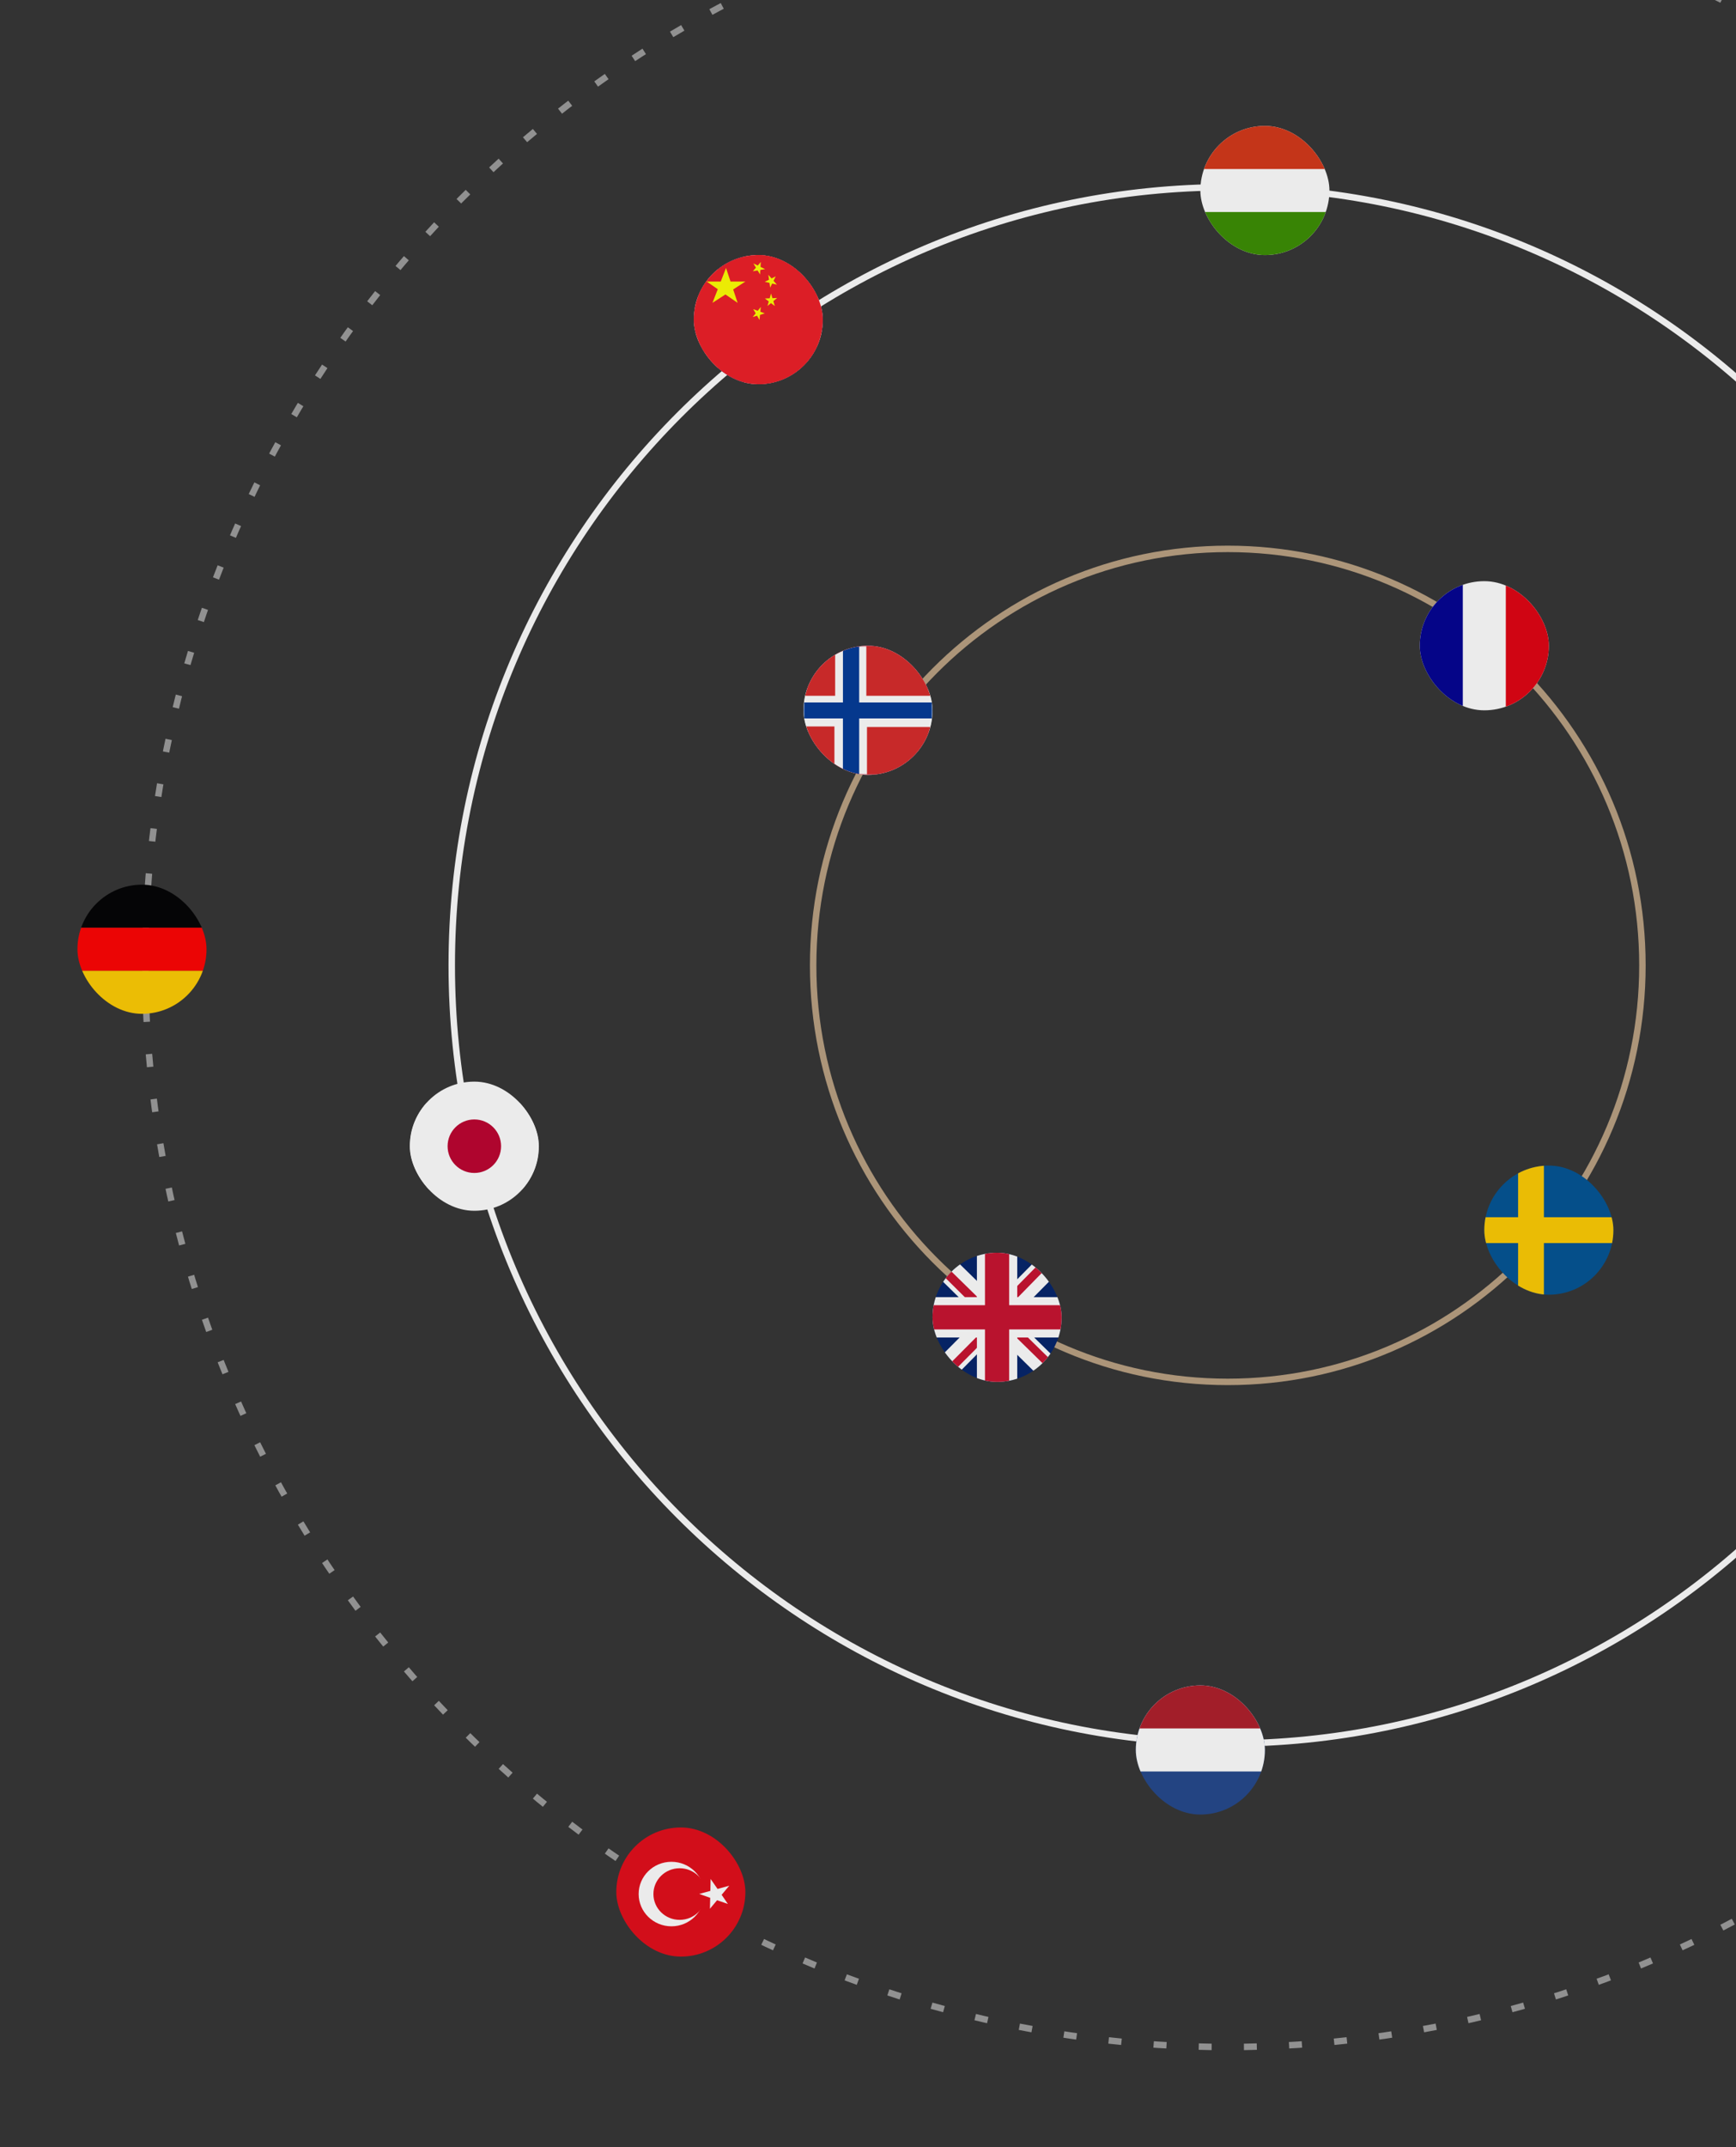 <svg width="538" height="665" viewBox="0 0 538 665" fill="none" xmlns="http://www.w3.org/2000/svg">
<rect x="0" y="0" width="538" height="665" fill="#333333" stroke="none"/>
<g opacity="0.9" clip-path="url(#clip0_923_1771)">
<g clip-path="url(#clip1_923_1771)">
<path d="M621 299C621 432.103 513.323 540 380.5 540C247.677 540 140 432.103 140 299C140 165.897 247.677 58 380.5 58C513.323 58 621 165.897 621 299Z" stroke="white" stroke-width="2"/>
<path d="M509 299C509 370.248 451.465 428 380.5 428C309.535 428 252 370.248 252 299C252 227.752 309.535 170 380.5 170C451.465 170 509 227.752 509 299Z" stroke="#B9A081" stroke-width="2"/>
<circle cx="380.5" cy="298.5" r="335.5" stroke="#9B9B9B" stroke-width="2" stroke-dasharray="4 10"/>
<g clip-path="url(#clip2_923_1771)">
<path d="M352 522H392V562H352V522Z" fill="#21468B"/>
<path d="M352 522H392V548.664H352V522Z" fill="white"/>
<path d="M352 522H392V535.336H352V522Z" fill="#AE1C28"/>
</g>
<g clip-path="url(#clip3_923_1771)">
<path d="M440 180H480V220H440V180Z" fill="white"/>
<path d="M440 180H453.336V220H440V180Z" fill="#000091"/>
<path d="M466.664 180H480V220H466.664V180Z" fill="#E1000F"/>
</g>
<g clip-path="url(#clip4_923_1771)">
<rect x="127" y="335" width="40" height="40" rx="20" fill="white"/>
<mask id="mask0_923_1771" style="mask-type:luminance" maskUnits="userSpaceOnUse" x="127" y="335" width="40" height="41">
<path d="M127.002 335H166.999V375.002H127.002V335Z" fill="white"/>
</mask>
<g mask="url(#mask0_923_1771)">
<path fill-rule="evenodd" clip-rule="evenodd" d="M127.001 341.667H167V368.335H127.001V341.667Z" fill="white"/>
<path d="M147.001 363.292C151.578 363.292 155.289 359.581 155.289 355.003C155.289 350.425 151.578 346.714 147.001 346.714C142.423 346.714 138.712 350.425 138.712 355.003C138.712 359.581 142.423 363.292 147.001 363.292Z" fill="#BC002D"/>
</g>
</g>
<g clip-path="url(#clip5_923_1771)">
<path fill-rule="evenodd" clip-rule="evenodd" d="M255 119H215V79H255V119Z" fill="white"/>
<path fill-rule="evenodd" clip-rule="evenodd" d="M255 119H215V105.664H255V119ZM255 92.344H215V79.008H255V92.344Z" fill="#C8102E"/>
<g clip-path="url(#clip6_923_1771)">
<mask id="mask1_923_1771" style="mask-type:luminance" maskUnits="userSpaceOnUse" x="203" y="67" width="64" height="64">
<path d="M203 67H267V131H203V67Z" fill="white"/>
</mask>
<g mask="url(#mask1_923_1771)">
<path fill-rule="evenodd" clip-rule="evenodd" d="M194.5 67H281.963V131H194.5V67Z" fill="white"/>
<path fill-rule="evenodd" clip-rule="evenodd" d="M191.375 57.275H218.712V91.8H191.375V57.275ZM234.175 66.925H281.8V91.8H234.175V66.925ZM194.55 107H218.35V130.787H194.562L194.55 107ZM234.5 107.262H281.787V130.787H234.5V107.262Z" fill="#D72828"/>
<path fill-rule="evenodd" clip-rule="evenodd" d="M222.587 63.825H230.625V130.787H222.562L222.587 63.825Z" fill="#003897"/>
<path fill-rule="evenodd" clip-rule="evenodd" d="M194.562 95.1H281.787V103.038H194.562V95.1Z" fill="#003897"/>
</g>
</g>
<g clip-path="url(#clip7_923_1771)">
<path d="M215 79H255V119H215V79Z" fill="#EE1C25"/>
<path d="M231 87.2L220.8 93.8L225 83L228.6 93.8L219 87.2H231Z" fill="#FFFF00"/>
<path d="M233.482 81.582L237.117 83.362L233.312 84.016L235.779 81.135L235.541 85.008L233.482 81.582Z" fill="#FFFF00"/>
<path d="M238.114 85.11L240.772 88.166L237.01 87.287L240.405 85.592L238.678 89.07L238.114 85.11Z" fill="#FFFF00"/>
<path d="M238.951 90.916L240.129 94.793L237.053 92.454L240.846 92.293L237.847 94.763L238.951 90.916Z" fill="#FFFF00"/>
<path d="M235.782 95.065L235.373 99.092L233.44 95.75L236.998 97.064L233.282 98.185L235.782 95.065Z" fill="#FFFF00"/>
</g>
</g>
<g clip-path="url(#clip8_923_1771)">
<path fill-rule="evenodd" clip-rule="evenodd" d="M191 566H231V606H191V566Z" fill="#E30A17"/>
<path fill-rule="evenodd" clip-rule="evenodd" d="M218.25 586.625C218.25 592.141 213.695 596.617 208.086 596.617C202.477 596.617 197.922 592.141 197.922 586.617C197.922 581.094 202.469 576.633 208.078 576.633C213.688 576.633 218.258 581.102 218.258 586.625H218.25Z" fill="white"/>
<path fill-rule="evenodd" clip-rule="evenodd" d="M218.758 586.625C218.758 591.039 215.117 594.617 210.625 594.617C206.133 594.617 202.5 591.039 202.5 586.625C202.5 582.211 206.133 578.633 210.625 578.633C215.117 578.633 218.75 582.211 218.75 586.625H218.758Z" fill="#E30A17"/>
<path fill-rule="evenodd" clip-rule="evenodd" d="M220.227 581.953L220.148 585.648L216.695 586.586L220.094 587.797L220.016 591.18L222.227 588.539L225.578 589.695L223.641 586.859L226 584.039L222.375 585.039L220.227 581.953Z" fill="white"/>
</g>
<g clip-path="url(#clip9_923_1771)">
<path d="M24 300.664H64V314H24V300.664Z" fill="#FFCC00"/>
<path d="M24 274H64V287.336H24V274Z" fill="#000001"/>
<path d="M24 287.336H64V300.664H24V287.336Z" fill="#FF0000"/>
</g>
<g clip-path="url(#clip10_923_1771)">
<path fill-rule="evenodd" clip-rule="evenodd" d="M289 240H249V200H289V240Z" fill="white"/>
<path fill-rule="evenodd" clip-rule="evenodd" d="M289 240H249V226.664H289V240ZM289 213.344H249V200.008H289V213.344Z" fill="#C8102E"/>
<g clip-path="url(#clip11_923_1771)">
<mask id="mask2_923_1771" style="mask-type:luminance" maskUnits="userSpaceOnUse" x="249" y="200" width="40" height="40">
<path d="M249 200H289V240H249V200Z" fill="white"/>
</mask>
<g mask="url(#mask2_923_1771)">
<path fill-rule="evenodd" clip-rule="evenodd" d="M243.688 200H298.352V240H243.688V200Z" fill="white"/>
<path fill-rule="evenodd" clip-rule="evenodd" d="M241.734 193.922H258.82V215.5H241.734V193.922ZM268.484 199.953H298.25V215.5H268.484V199.953ZM243.719 225H258.594V239.867H243.727L243.719 225ZM268.688 225.164H298.242V239.867H268.688V225.164Z" fill="#D72828"/>
<path fill-rule="evenodd" clip-rule="evenodd" d="M261.242 198.016H266.266V239.867H261.227L261.242 198.016Z" fill="#003897"/>
<path fill-rule="evenodd" clip-rule="evenodd" d="M243.727 217.562H298.242V222.523H243.727V217.562Z" fill="#003897"/>
</g>
</g>
</g>
<g clip-path="url(#clip12_923_1771)">
<path fill-rule="evenodd" clip-rule="evenodd" d="M412 79H372V39H412V79Z" fill="white"/>
<path fill-rule="evenodd" clip-rule="evenodd" d="M412 79H372V65.664H412V79Z" fill="#388D00"/>
<path fill-rule="evenodd" clip-rule="evenodd" d="M412 52.344H372V39.008H412V52.344Z" fill="#D43516"/>
</g>
<g clip-path="url(#clip13_923_1771)">
<path d="M289 388H329V428H289V388Z" fill="#012169"/>
<path d="M329 388V393L314.156 408L329 422.609V428H323.766L308.844 413.312L294.312 428H289V422.688L303.531 408.078L289 393.781V388H293.844L308.844 402.688L323.375 388H329Z" fill="white"/>
<path d="M303.375 413.312L304.234 415.969L292.281 428H289V427.766L303.375 413.312ZM313.062 412.375L317.281 413L329 424.484V428L313.062 412.375ZM329 388L314 403.312L313.688 399.875L325.406 388H329ZM289 388.078L304.078 402.844L299.469 402.219L289 391.828V388.078Z" fill="#C8102E"/>
<path d="M302.75 388V428H315.25V388H302.75ZM289 401.75V414.25H329V401.75H289Z" fill="white"/>
<path d="M289 404.25V411.75H329V404.25H289ZM305.25 388V428H312.75V388H305.25Z" fill="#C8102E"/>
</g>
<g clip-path="url(#clip14_923_1771)">
<path d="M460 361H500V401H460V361Z" fill="#005293"/>
<path d="M470.469 361V377H460V385H470.469V401H478.469V385H500V377H478.469V361H470.469Z" fill="#FECB00"/>
</g>
</g>
</g>
<defs>
<clipPath id="clip0_923_1771">
<rect width="538" height="665" fill="white"/>
</clipPath>
<clipPath id="clip1_923_1771">
<rect width="1440" height="734" fill="white" transform="translate(-902)"/>
</clipPath>
<clipPath id="clip2_923_1771">
<rect x="352" y="522" width="40" height="40" rx="20" fill="white"/>
</clipPath>
<clipPath id="clip3_923_1771">
<rect x="440" y="180" width="40" height="40" rx="20" fill="white"/>
</clipPath>
<clipPath id="clip4_923_1771">
<rect x="127" y="335" width="40" height="40" rx="20" fill="white"/>
</clipPath>
<clipPath id="clip5_923_1771">
<rect x="215" y="79" width="40" height="40" rx="20" fill="white"/>
</clipPath>
<clipPath id="clip6_923_1771">
<rect width="64" height="64" fill="white" transform="translate(203 67)"/>
</clipPath>
<clipPath id="clip7_923_1771">
<rect width="40" height="40" fill="white" transform="translate(215 79)"/>
</clipPath>
<clipPath id="clip8_923_1771">
<rect x="191" y="566" width="40" height="40" rx="20" fill="white"/>
</clipPath>
<clipPath id="clip9_923_1771">
<rect x="24" y="274" width="40" height="40" rx="20" fill="white"/>
</clipPath>
<clipPath id="clip10_923_1771">
<rect x="249" y="200" width="40" height="40" rx="20" fill="white"/>
</clipPath>
<clipPath id="clip11_923_1771">
<rect width="40" height="40" fill="white" transform="translate(249 200)"/>
</clipPath>
<clipPath id="clip12_923_1771">
<rect x="372" y="39" width="40" height="40" rx="20" fill="white"/>
</clipPath>
<clipPath id="clip13_923_1771">
<rect x="289" y="388" width="40" height="40" rx="20" fill="white"/>
</clipPath>
<clipPath id="clip14_923_1771">
<rect x="460" y="361" width="40" height="40" rx="20" fill="white"/>
</clipPath>
</defs>
</svg>
